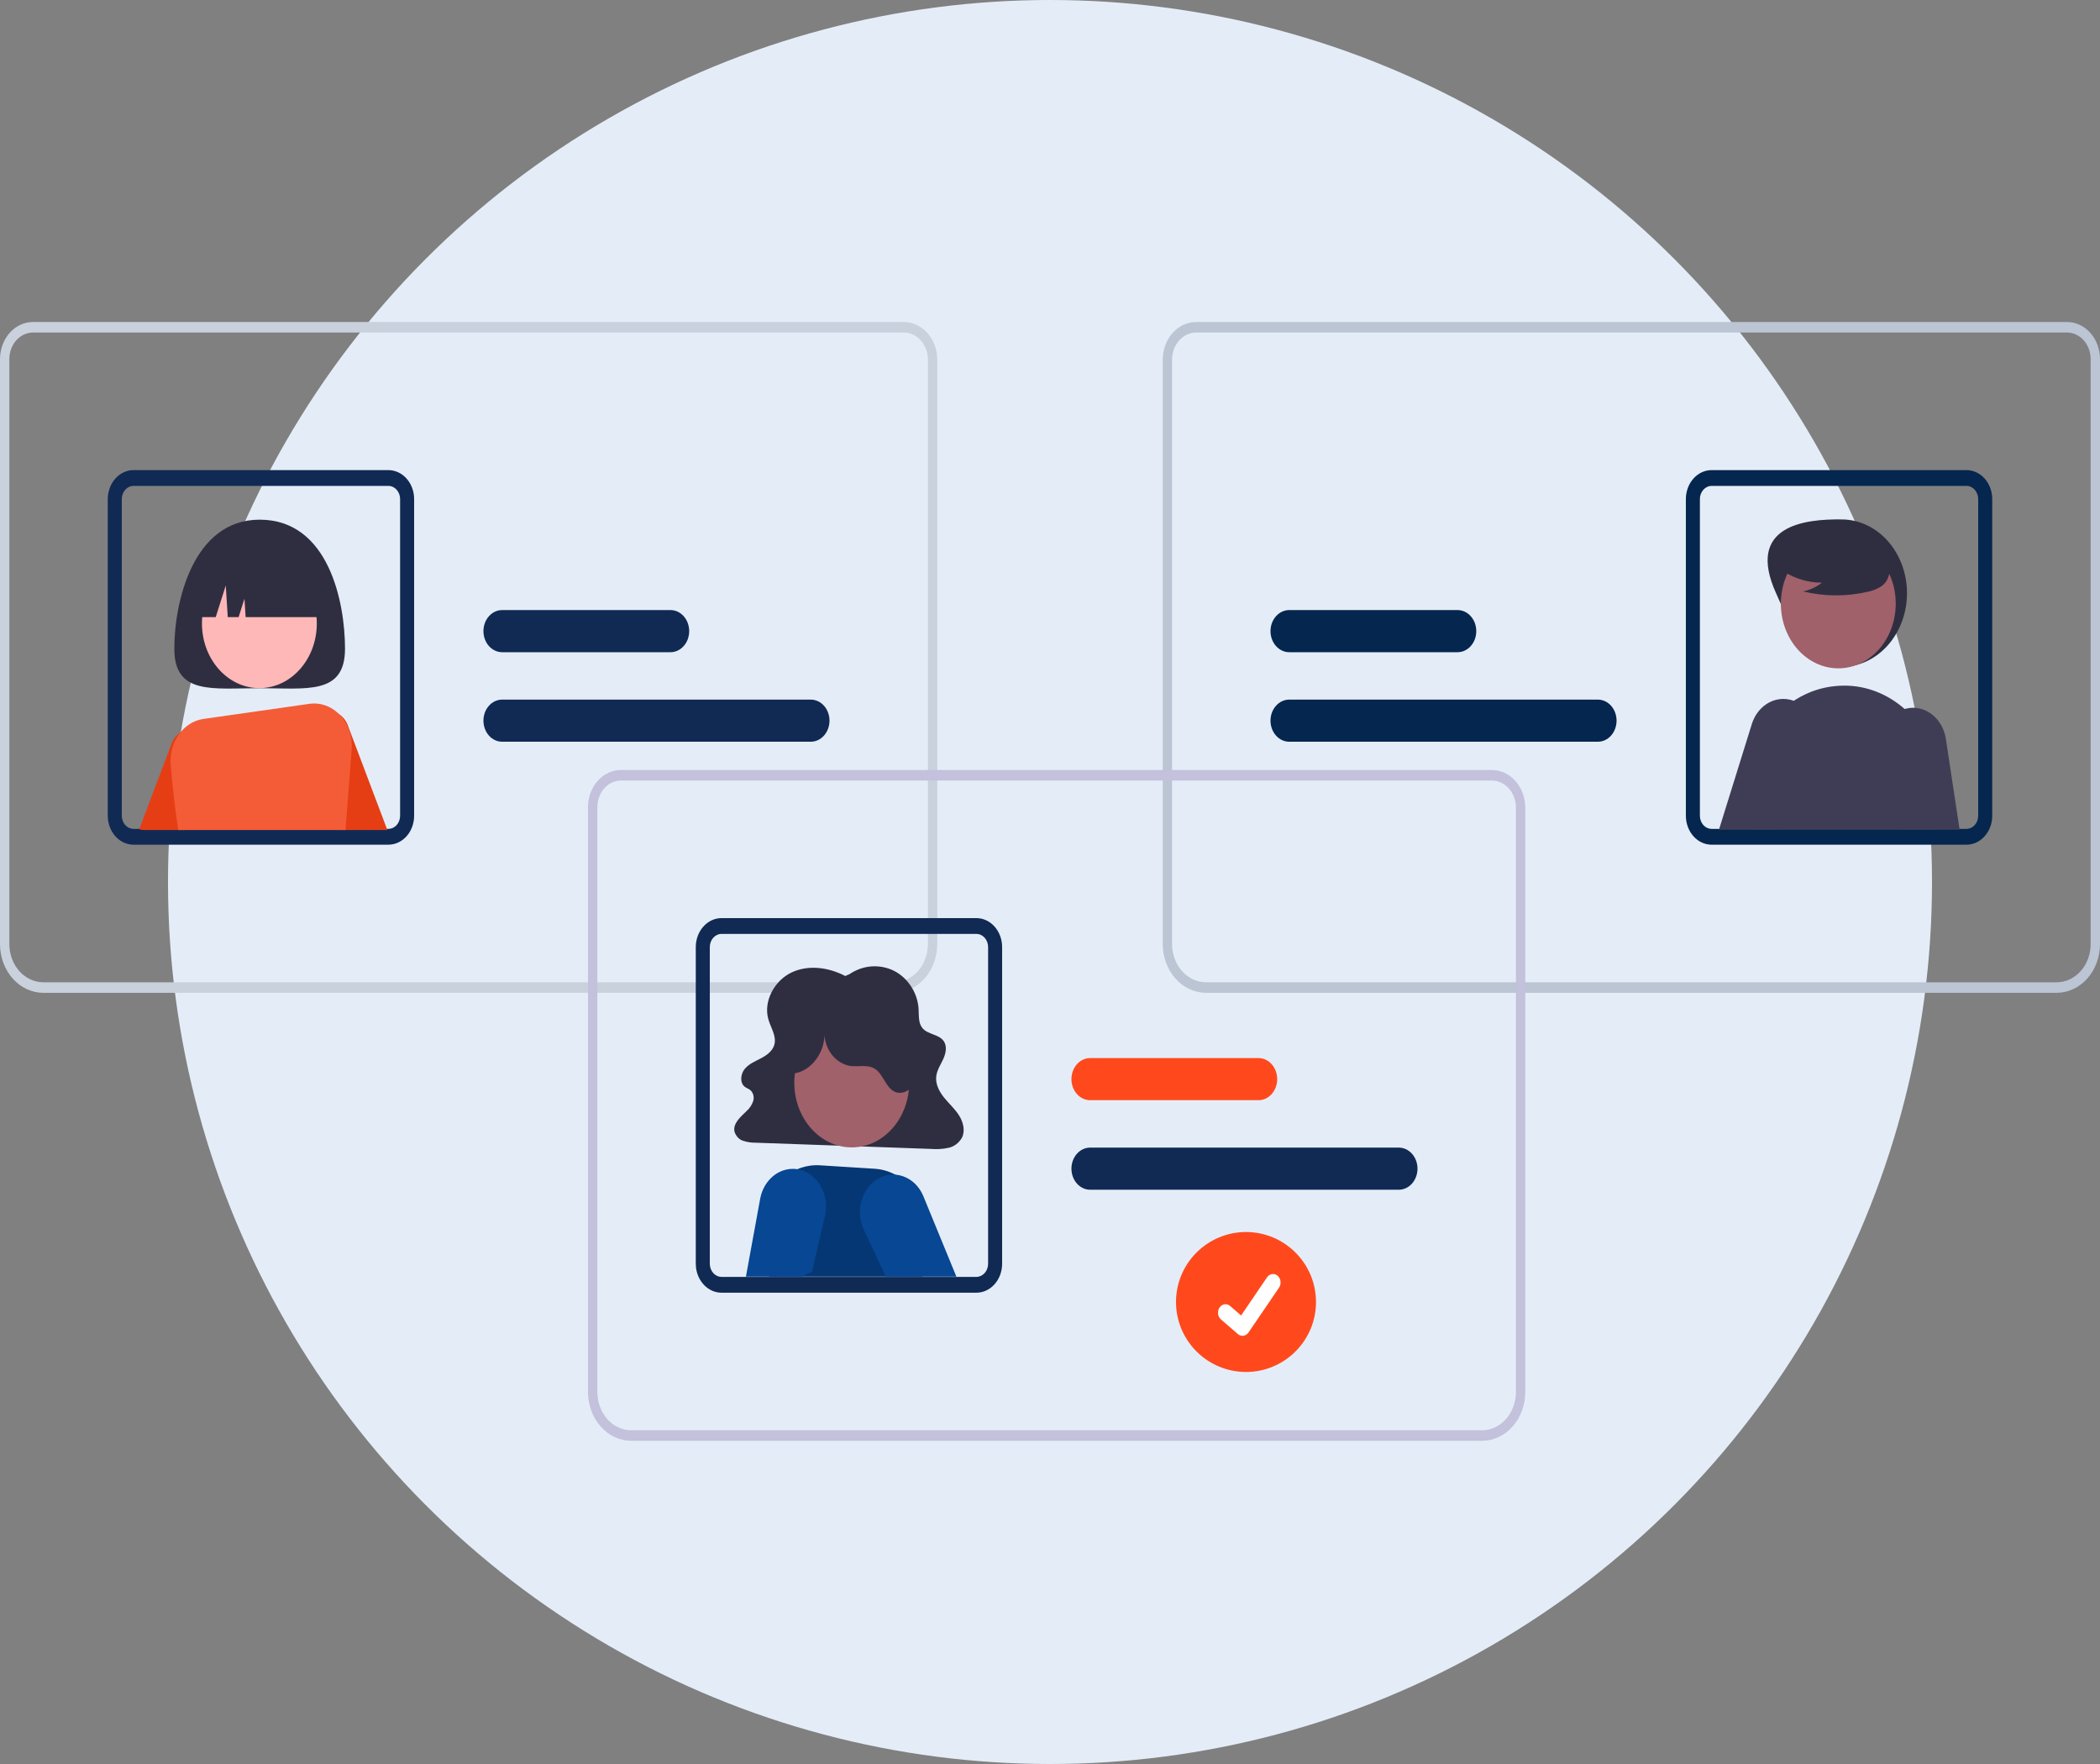 <svg width="150" height="126" viewBox="0 0 150 126" fill="none" xmlns="http://www.w3.org/2000/svg">
<rect x="0" y="0" width="150" height="126" fill="#808080" stroke="none"/>
<circle cx="75" cy="63" r="63" fill="#E4EDF7"/>
<path d="M63.858 70.915H3.09C2.271 70.914 1.485 70.547 0.906 69.894C0.327 69.242 0.001 68.358 0 67.435V25.65C0.001 24.947 0.249 24.274 0.69 23.777C1.131 23.28 1.729 23.001 2.353 23H64.56C65.193 23.001 65.8 23.284 66.248 23.788C66.695 24.293 66.947 24.976 66.948 25.689V67.435C66.947 68.358 66.621 69.242 66.042 69.894C65.463 70.547 64.677 70.914 63.858 70.915ZM2.353 23.752C1.906 23.753 1.478 23.953 1.162 24.309C0.846 24.665 0.669 25.147 0.668 25.65V67.435C0.669 68.158 0.924 68.851 1.378 69.363C1.832 69.874 2.448 70.162 3.09 70.162H63.858C64.5 70.162 65.116 69.874 65.57 69.363C66.024 68.851 66.279 68.158 66.28 67.435V25.689C66.279 25.176 66.098 24.683 65.775 24.32C65.453 23.957 65.016 23.753 64.56 23.752H2.353Z" fill="#C9D1DD"/>
<path d="M27.744 60.335H9.535C9.09 60.335 8.66 60.152 8.325 59.821C7.99 59.49 7.773 59.034 7.714 58.537C7.703 58.447 7.698 58.357 7.698 58.266V35.648C7.699 35.1 7.893 34.574 8.237 34.186C8.581 33.798 9.048 33.58 9.535 33.579H27.744C28.231 33.58 28.698 33.798 29.043 34.186C29.387 34.574 29.581 35.1 29.581 35.648V58.266C29.581 58.815 29.387 59.341 29.043 59.729C28.698 60.117 28.231 60.335 27.744 60.335ZM9.535 34.708C9.314 34.708 9.102 34.807 8.945 34.984C8.789 35.16 8.701 35.399 8.7 35.648V58.266C8.7 58.305 8.702 58.344 8.707 58.382C8.732 58.609 8.831 58.819 8.983 58.97C9.136 59.122 9.332 59.206 9.535 59.207H27.744C27.965 59.206 28.178 59.107 28.334 58.931C28.491 58.755 28.579 58.516 28.579 58.266V35.648C28.579 35.399 28.491 35.16 28.334 34.984C28.178 34.807 27.965 34.708 27.744 34.708H9.535Z" fill="#102A54"/>
<path d="M57.913 52.981H35.867C35.513 52.981 35.173 52.822 34.922 52.54C34.672 52.258 34.531 51.875 34.531 51.476C34.531 51.077 34.672 50.694 34.922 50.412C35.173 50.13 35.513 49.972 35.867 49.972H57.913C58.268 49.972 58.608 50.13 58.858 50.412C59.109 50.694 59.25 51.077 59.25 51.476C59.25 51.875 59.109 52.258 58.858 52.54C58.608 52.822 58.268 52.981 57.913 52.981Z" fill="#102A54"/>
<path d="M47.892 46.586H35.867C35.513 46.586 35.173 46.427 34.922 46.145C34.672 45.863 34.531 45.48 34.531 45.081C34.531 44.682 34.672 44.299 34.922 44.017C35.173 43.735 35.513 43.576 35.867 43.576H47.892C48.247 43.576 48.587 43.735 48.837 44.017C49.088 44.299 49.228 44.682 49.228 45.081C49.228 45.48 49.088 45.863 48.837 46.145C48.587 46.427 48.247 46.586 47.892 46.586Z" fill="#102A54"/>
<path d="M24.644 46.336C24.644 49.66 21.914 49.157 18.547 49.157C15.181 49.157 12.451 49.66 12.451 46.336C12.451 43.012 13.784 37.119 18.547 37.119C23.474 37.119 24.644 43.012 24.644 46.336Z" fill="#2F2E41"/>
<path d="M24.89 51.93C24.773 51.548 24.538 51.225 24.229 51.02C24.169 50.979 24.106 50.943 24.042 50.913C23.77 50.786 23.472 50.75 23.183 50.811C22.894 50.872 22.627 51.026 22.415 51.255C22.203 51.484 22.055 51.778 21.988 52.1C21.922 52.422 21.94 52.759 22.041 53.07L24.469 59.287H27.668L24.89 51.93Z" fill="#E53E15"/>
<path d="M14.293 52.269C14.101 52.164 13.892 52.107 13.678 52.1C13.465 52.093 13.253 52.137 13.056 52.229C12.859 52.321 12.682 52.458 12.535 52.633C12.389 52.807 12.277 53.015 12.207 53.241L9.945 59.232C10.061 59.268 10.181 59.287 10.301 59.287H13.139L15.056 54.381C15.184 53.985 15.177 53.55 15.036 53.16C14.895 52.769 14.63 52.452 14.293 52.269Z" fill="#E53E15"/>
<path d="M18.527 49.152C20.793 49.152 22.629 47.083 22.629 44.532C22.629 41.98 20.793 39.912 18.527 39.912C16.261 39.912 14.425 41.98 14.425 44.532C14.425 47.083 16.261 49.152 18.527 49.152Z" fill="#FFB8B8"/>
<path d="M24.3 51.093C24.277 51.069 24.254 51.042 24.229 51.02C23.943 50.73 23.604 50.513 23.237 50.384C22.869 50.255 22.481 50.217 22.099 50.273L14.54 51.351C13.847 51.447 13.216 51.844 12.778 52.456C12.341 53.069 12.133 53.849 12.198 54.631C12.302 55.944 12.469 57.601 12.736 59.287H24.678L25.117 53.538C25.153 53.088 25.098 52.634 24.956 52.211C24.815 51.788 24.591 51.406 24.3 51.093Z" fill="#F45C37"/>
<path d="M13.787 44.079H15.41L16.125 41.822L16.268 44.079H17.044L17.462 42.762L17.545 44.079H23.307C23.307 42.782 22.85 41.538 22.035 40.621C21.221 39.703 20.116 39.188 18.965 39.188H18.13C16.978 39.188 15.873 39.703 15.059 40.621C14.245 41.538 13.787 42.782 13.787 44.079Z" fill="#2F2E41"/>
<path d="M83.052 67.435V25.689C83.053 24.976 83.305 24.293 83.752 23.788C84.2 23.284 84.807 23.001 85.44 23H147.647C148.271 23.001 148.869 23.28 149.31 23.777C149.751 24.274 149.999 24.947 150 25.65V67.435C149.999 68.358 149.673 69.242 149.094 69.894C148.515 70.547 147.729 70.914 146.91 70.915H86.142C85.323 70.914 84.537 70.547 83.958 69.894C83.379 69.242 83.053 68.358 83.052 67.435ZM85.44 23.752C84.984 23.753 84.547 23.957 84.225 24.32C83.902 24.683 83.721 25.176 83.72 25.689V67.435C83.721 68.158 83.976 68.851 84.43 69.363C84.885 69.874 85.5 70.162 86.142 70.162H146.91C147.552 70.162 148.168 69.874 148.622 69.363C149.076 68.851 149.331 68.158 149.332 67.435V25.65C149.332 25.147 149.154 24.665 148.838 24.309C148.522 23.953 148.094 23.753 147.647 23.752H85.44Z" fill="#BBC5D4"/>
<path d="M120.419 58.266V35.648C120.419 35.1 120.613 34.574 120.958 34.186C121.302 33.798 121.769 33.58 122.256 33.579H140.465C140.952 33.58 141.419 33.798 141.763 34.186C142.108 34.574 142.301 35.1 142.302 35.648V58.266C142.302 58.357 142.297 58.447 142.286 58.537C142.227 59.034 142.01 59.49 141.675 59.821C141.34 60.152 140.91 60.335 140.465 60.335H122.256C121.769 60.335 121.302 60.117 120.958 59.729C120.613 59.341 120.419 58.815 120.419 58.266ZM122.256 34.708C122.035 34.708 121.823 34.807 121.666 34.984C121.509 35.16 121.421 35.399 121.421 35.648V58.266C121.421 58.516 121.509 58.755 121.666 58.931C121.823 59.107 122.035 59.206 122.256 59.207H140.465C140.668 59.206 140.865 59.122 141.017 58.97C141.17 58.819 141.268 58.609 141.293 58.382C141.298 58.344 141.3 58.305 141.3 58.266V35.648C141.299 35.399 141.211 35.16 141.055 34.984C140.898 34.807 140.686 34.708 140.465 34.708H122.256Z" fill="#05264E"/>
<path d="M90.75 51.476C90.75 51.077 90.891 50.695 91.142 50.413C91.392 50.131 91.732 49.972 92.086 49.972H114.133C114.487 49.972 114.827 50.13 115.078 50.412C115.328 50.694 115.469 51.077 115.469 51.476C115.469 51.875 115.328 52.258 115.078 52.54C114.827 52.822 114.487 52.981 114.133 52.981H92.086C91.732 52.981 91.392 52.822 91.142 52.54C90.891 52.258 90.75 51.875 90.75 51.476Z" fill="#05264E"/>
<path d="M90.75 45.081C90.75 44.682 90.891 44.3 91.142 44.018C91.392 43.736 91.732 43.577 92.086 43.576H104.112C104.466 43.576 104.806 43.735 105.056 44.017C105.307 44.299 105.448 44.682 105.448 45.081C105.448 45.48 105.307 45.863 105.056 46.145C104.806 46.427 104.466 46.586 104.112 46.586H92.086C91.732 46.585 91.392 46.427 91.142 46.145C90.891 45.863 90.75 45.48 90.75 45.081Z" fill="#05264E"/>
<path d="M126.86 42.369C128.031 44.961 128.954 47.635 131.537 47.635C132.777 47.635 133.967 47.081 134.844 46.093C135.721 45.105 136.214 43.766 136.214 42.369C136.214 40.972 135.721 39.633 134.844 38.645C133.967 37.657 132.777 37.102 131.537 37.102C128.912 37.065 124.681 37.543 126.86 42.369Z" fill="#2F2E41"/>
<path d="M131.307 47.738C133.572 47.738 135.409 45.67 135.409 43.118C135.409 40.567 133.572 38.498 131.307 38.498C129.041 38.498 127.205 40.567 127.205 43.118C127.205 45.67 129.041 47.738 131.307 47.738Z" fill="#A0616A"/>
<path d="M136.908 51.539C136.643 51.215 136.355 50.915 136.047 50.644C134.701 49.455 133.013 48.866 131.306 48.989C131.237 48.992 131.169 48.998 131.1 49.005C130.111 49.094 129.151 49.42 128.282 49.959C127.414 50.499 126.657 51.241 126.063 52.135C125.46 53.044 125.035 54.086 124.819 55.194C124.602 56.302 124.598 57.449 124.807 58.559C124.852 58.794 124.892 59.031 124.931 59.268H138.529L138.686 58.083C138.843 56.912 138.765 55.716 138.457 54.583C138.149 53.451 137.62 52.41 136.908 51.539Z" fill="#3F3D56"/>
<path d="M138.991 52.775C138.895 52.157 138.609 51.596 138.184 51.191C137.759 50.785 137.221 50.56 136.664 50.555C136.642 50.555 136.619 50.557 136.597 50.557C136.412 50.562 136.227 50.591 136.048 50.644C135.746 50.734 135.463 50.891 135.215 51.105C134.967 51.318 134.759 51.585 134.603 51.89C134.447 52.195 134.345 52.531 134.305 52.88C134.265 53.228 134.286 53.583 134.367 53.922L135.652 59.268H139.974L138.991 52.775Z" fill="#3F3D56"/>
<path d="M129.479 51.374C129.316 51.013 129.082 50.699 128.796 50.456C128.593 50.283 128.366 50.15 128.124 50.061C128.025 50.023 127.924 49.992 127.822 49.97C127.263 49.851 126.685 49.961 126.192 50.28C125.699 50.599 125.323 51.105 125.133 51.708L122.781 59.268H127.244L129.52 53.708C129.672 53.341 129.747 52.94 129.74 52.535C129.733 52.131 129.643 51.733 129.479 51.374Z" fill="#3F3D56"/>
<path d="M126.954 40.507C127.892 41.235 129.004 41.622 130.143 41.617C129.737 41.934 129.274 42.148 128.787 42.245C130.301 42.611 131.866 42.62 133.383 42.274C133.72 42.213 134.046 42.087 134.345 41.902C134.494 41.808 134.624 41.68 134.726 41.526C134.829 41.372 134.901 41.195 134.939 41.008C135.039 40.359 134.591 39.77 134.124 39.373C133.41 38.774 132.587 38.361 131.714 38.165C130.841 37.968 129.94 37.993 129.076 38.236C128.512 38.401 127.947 38.678 127.581 39.188C127.215 39.698 127.106 40.484 127.455 41.009L126.954 40.507Z" fill="#2F2E41"/>
<path d="M105.858 102.915H45.09C44.271 102.914 43.485 102.547 42.906 101.895C42.327 101.242 42.001 100.358 42 99.435V57.65C42.001 56.947 42.249 56.274 42.69 55.777C43.131 55.28 43.729 55.001 44.353 55H106.56C107.193 55.001 107.8 55.284 108.248 55.788C108.695 56.293 108.947 56.976 108.948 57.689V99.435C108.947 100.358 108.621 101.242 108.042 101.895C107.463 102.547 106.677 102.914 105.858 102.915ZM44.353 55.752C43.906 55.753 43.478 55.953 43.162 56.309C42.846 56.664 42.669 57.147 42.668 57.65V99.435C42.669 100.158 42.924 100.851 43.378 101.363C43.832 101.874 44.448 102.162 45.09 102.162H105.858C106.5 102.162 107.116 101.874 107.57 101.363C108.024 100.851 108.279 100.158 108.28 99.435V57.689C108.279 57.176 108.098 56.683 107.776 56.32C107.453 55.957 107.016 55.753 106.56 55.752H44.353Z" fill="#C3C1DB"/>
<path d="M89 88C87.673 88.002 86.401 88.53 85.464 89.468C84.526 90.405 84 91.675 84 93C84 94.325 84.526 95.595 85.464 96.532C86.401 97.47 87.673 97.998 89 98C90.327 97.998 91.599 97.47 92.536 96.532C93.474 95.595 94 94.325 94 93C94 91.675 93.474 90.405 92.536 89.468C91.599 88.53 90.327 88.002 89 88Z" fill="#FF491D"/>
<path d="M88.749 95.415C88.633 95.416 88.52 95.373 88.427 95.295L88.422 95.29L87.21 94.246C87.097 94.149 87.023 94.004 87.005 93.845C86.986 93.686 87.024 93.524 87.111 93.397C87.198 93.269 87.326 93.186 87.468 93.165C87.609 93.144 87.752 93.187 87.865 93.284L88.65 93.962L90.504 91.237C90.547 91.174 90.601 91.121 90.662 91.081C90.724 91.041 90.791 91.016 90.861 91.005C90.931 90.995 91.002 91 91.071 91.021C91.139 91.041 91.203 91.077 91.259 91.125L91.259 91.125L91.248 91.143L91.26 91.125C91.373 91.223 91.447 91.368 91.465 91.527C91.484 91.686 91.446 91.847 91.359 91.975L89.178 95.178C89.127 95.252 89.063 95.312 88.988 95.353C88.914 95.394 88.832 95.415 88.75 95.415L88.749 95.415Z" fill="white"/>
<path d="M69.744 92.335H51.535C51.09 92.335 50.66 92.152 50.325 91.821C49.99 91.49 49.773 91.034 49.714 90.537C49.703 90.447 49.698 90.357 49.698 90.266V67.648C49.699 67.1 49.893 66.574 50.237 66.186C50.581 65.798 51.048 65.58 51.535 65.579H69.744C70.231 65.58 70.698 65.798 71.043 66.186C71.387 66.574 71.581 67.1 71.581 67.648V90.266C71.581 90.815 71.387 91.341 71.043 91.729C70.698 92.117 70.231 92.335 69.744 92.335ZM51.535 66.708C51.314 66.708 51.102 66.807 50.945 66.984C50.789 67.16 50.701 67.399 50.7 67.648V90.266C50.7 90.305 50.702 90.344 50.707 90.382C50.732 90.609 50.831 90.819 50.983 90.97C51.136 91.122 51.332 91.206 51.535 91.207H69.744C69.965 91.207 70.178 91.107 70.334 90.931C70.491 90.755 70.579 90.516 70.579 90.266V67.648C70.579 67.399 70.491 67.16 70.334 66.984C70.178 66.807 69.965 66.708 69.744 66.708H51.535Z" fill="#102A54"/>
<path d="M60.376 69.715C59.19 69.094 57.735 68.89 56.529 69.467C55.323 70.044 54.5 71.523 54.89 72.832C55.067 73.425 55.47 74.009 55.313 74.609C55.192 75.07 54.771 75.374 54.357 75.591C53.944 75.808 53.491 75.99 53.192 76.355C52.893 76.72 52.83 77.349 53.204 77.632C53.327 77.726 53.481 77.77 53.6 77.868C53.702 77.962 53.776 78.088 53.81 78.23C53.845 78.373 53.84 78.524 53.795 78.662C53.695 78.942 53.531 79.185 53.319 79.368C52.894 79.78 52.334 80.252 52.465 80.837C52.514 80.993 52.596 81.134 52.703 81.247C52.811 81.36 52.941 81.443 53.083 81.487C53.377 81.583 53.683 81.628 53.989 81.622L66.51 82.066C66.923 82.101 67.339 82.075 67.746 81.988C67.944 81.948 68.133 81.861 68.3 81.735C68.467 81.609 68.609 81.445 68.717 81.254C68.957 80.754 68.799 80.138 68.503 79.672C68.207 79.205 67.788 78.837 67.442 78.408C67.096 77.98 66.812 77.445 66.873 76.891C66.922 76.447 67.182 76.064 67.368 75.661C67.555 75.258 67.663 74.755 67.422 74.384C67.081 73.862 66.265 73.909 65.878 73.423C65.586 73.055 65.642 72.527 65.613 72.053C65.543 70.914 64.843 69.838 63.846 69.338C63.339 69.093 62.788 68.988 62.237 69.03C61.687 69.072 61.153 69.261 60.681 69.581L60.376 69.715Z" fill="#2F2E41"/>
<path d="M60.839 81.957C63.104 81.957 64.941 79.888 64.941 77.337C64.941 74.786 63.104 72.717 60.839 72.717C58.573 72.717 56.736 74.786 56.736 77.337C56.736 79.888 58.573 81.957 60.839 81.957Z" fill="#A0616A"/>
<path d="M66.224 87.923C66.22 87.113 66.021 86.32 65.648 85.627C65.275 84.935 64.742 84.37 64.106 83.992C64.055 83.96 64.001 83.931 63.948 83.903C63.486 83.657 62.986 83.514 62.476 83.482L58.572 83.236C58.02 83.2 57.468 83.296 56.951 83.516C56.826 83.569 56.702 83.629 56.582 83.696C56.205 83.906 55.86 84.182 55.56 84.514C55.166 84.953 54.857 85.48 54.654 86.061C54.451 86.642 54.358 87.265 54.381 87.889L54.451 89.753L54.942 91.188H65.86C65.996 91.003 66.113 90.803 66.211 90.59C66.396 90.177 66.494 89.721 66.496 89.258C66.498 88.795 66.405 88.338 66.224 87.923Z" fill="#053774"/>
<path d="M65.957 85.451C65.779 85.016 65.5 84.643 65.149 84.372C64.896 84.176 64.612 84.037 64.312 83.962C64.192 83.932 64.07 83.912 63.948 83.903C63.707 83.885 63.465 83.908 63.23 83.973C62.879 84.071 62.553 84.258 62.276 84.519C61.999 84.78 61.778 85.108 61.63 85.48C61.482 85.851 61.411 86.255 61.422 86.662C61.434 87.068 61.527 87.467 61.695 87.827L63.197 91.028L63.272 91.188H68.314L65.957 85.451Z" fill="#074794"/>
<path d="M57.705 83.783C57.468 83.648 57.214 83.557 56.951 83.516C56.756 83.484 56.558 83.481 56.362 83.507C55.863 83.57 55.395 83.81 55.024 84.191C54.653 84.573 54.399 85.076 54.297 85.63L53.28 91.188H57.259L58.002 90.846L58.927 86.847C59.062 86.256 59.014 85.631 58.792 85.074C58.57 84.517 58.187 84.062 57.705 83.783Z" fill="#074794"/>
<path d="M56.642 76.68C57.938 76.563 59.013 75.106 58.879 73.65C58.863 74.25 59.044 74.835 59.388 75.295C59.731 75.754 60.212 76.055 60.739 76.141C61.334 76.215 61.985 76.013 62.502 76.35C63.075 76.724 63.258 77.632 63.855 77.955C64.432 78.267 65.164 77.842 65.449 77.197C65.734 76.551 65.664 75.776 65.475 75.088C65.206 74.106 64.716 73.22 64.052 72.515C63.389 71.81 62.574 71.31 61.688 71.064C60.803 70.819 59.875 70.835 58.997 71.113C58.118 71.39 57.319 71.919 56.675 72.647C56.13 73.265 55.698 74.051 55.628 74.918C55.558 75.784 55.915 76.724 56.606 77.113L56.642 76.68Z" fill="#2F2E41"/>
<path d="M99.913 84.981H77.867C77.513 84.981 77.173 84.823 76.922 84.54C76.671 84.258 76.531 83.875 76.531 83.476C76.531 83.077 76.671 82.695 76.922 82.412C77.173 82.13 77.513 81.972 77.867 81.972H99.913C100.268 81.972 100.608 82.13 100.858 82.412C101.109 82.695 101.25 83.077 101.25 83.476C101.25 83.875 101.109 84.258 100.858 84.54C100.608 84.823 100.268 84.981 99.913 84.981Z" fill="#102A54"/>
<path d="M89.892 78.586H77.867C77.513 78.586 77.173 78.427 76.922 78.145C76.671 77.863 76.531 77.48 76.531 77.081C76.531 76.682 76.671 76.299 76.922 76.017C77.173 75.735 77.513 75.576 77.867 75.576H89.892C90.247 75.576 90.587 75.735 90.837 76.017C91.088 76.299 91.228 76.682 91.228 77.081C91.228 77.48 91.088 77.863 90.837 78.145C90.587 78.427 90.247 78.586 89.892 78.586Z" fill="#FF491D"/>
</svg>
